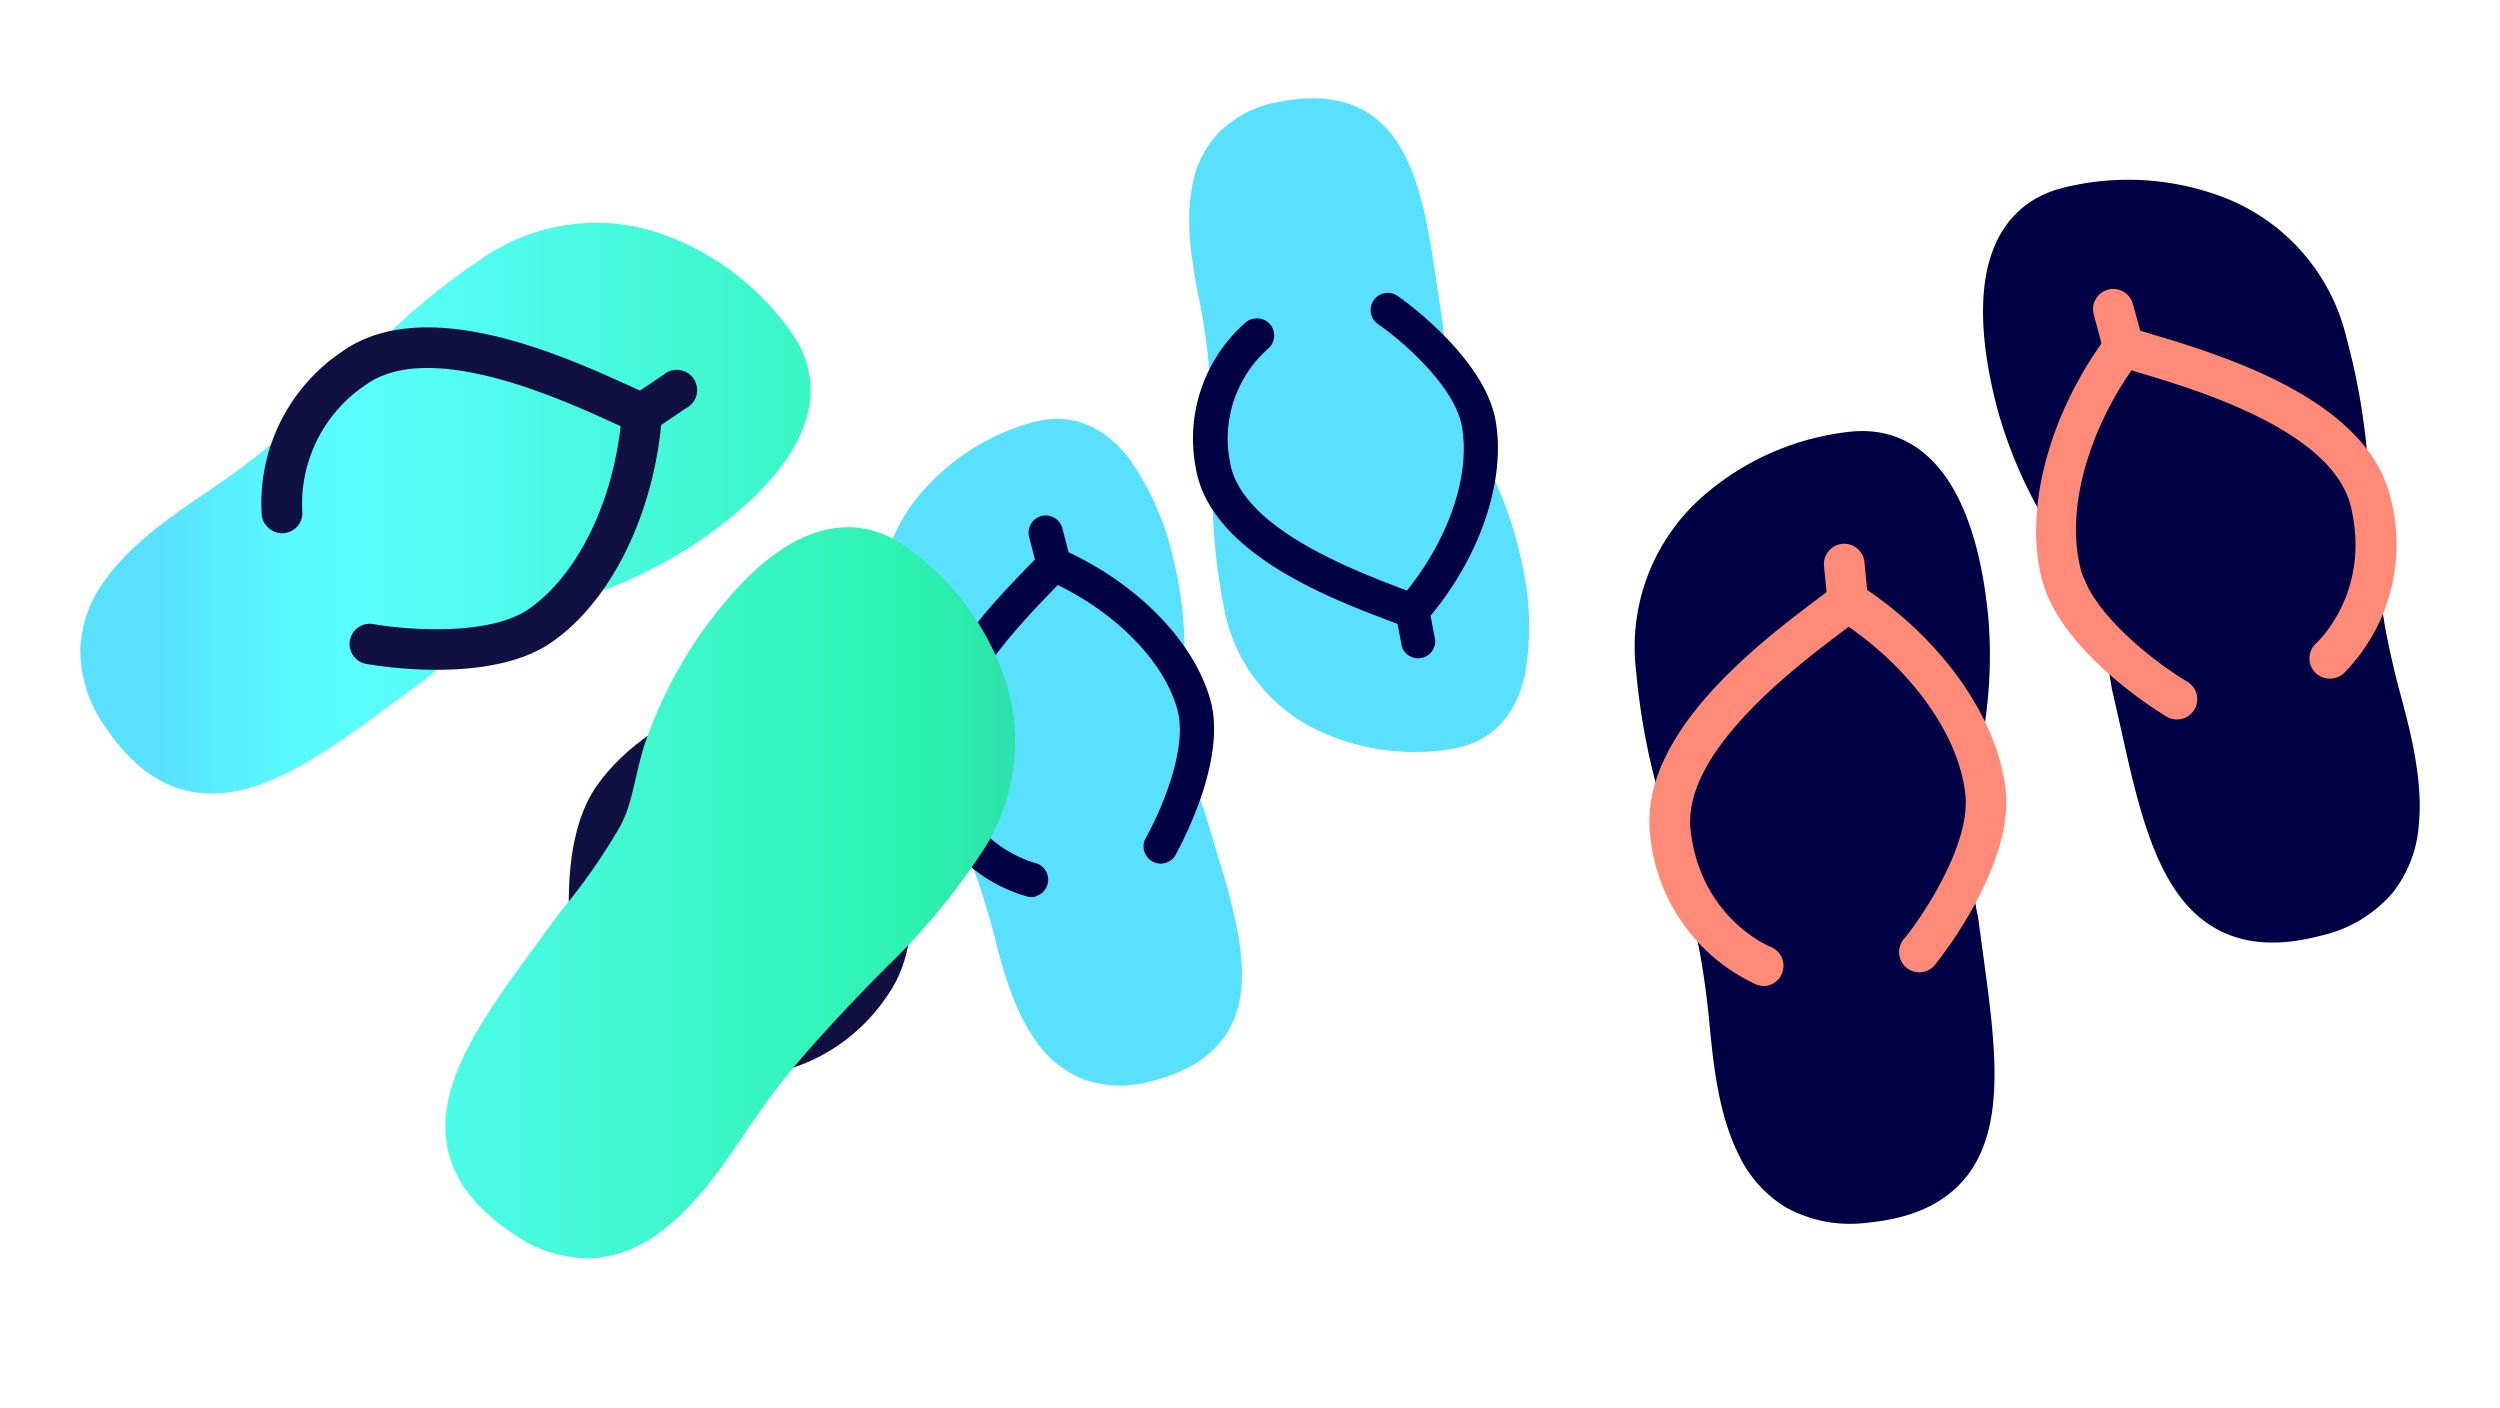 <?xml version="1.0" encoding="utf-8"?>
<svg width="300" height="169" id="Art" xmlns="http://www.w3.org/2000/svg" xmlns:xlink="http://www.w3.org/1999/xlink" viewBox="0 0 300 169">
  <defs>
    <style>.cls-1{fill:#000045;}.cls-2{fill:#ff8a78;}.cls-3{fill:#59e0ff;}.cls-4{fill:url(#GRADIENT_new_);}.cls-5{fill:#101042;}.cls-6{fill:url(#GRADIENT_new_2);}</style>
    <linearGradient id="GRADIENT_new_" x1="19.13" y1="61.01" x2="134.98" y2="61.01" gradientUnits="userSpaceOnUse">
      <stop offset="0" stop-color="#59e0ff" />
      <stop offset="0.05" stop-color="#59eaff" />
      <stop offset="0.14" stop-color="#59faff" />
      <stop offset="0.21" stop-color="#59ffff" />
      <stop offset="0.85" stop-color="#2cf2ae" />
      <stop offset="1" stop-color="#2cd9a8" />
    </linearGradient>
    <linearGradient id="GRADIENT_new_2" x1="7.21" y1="107.14" x2="128.08" y2="107.14" xlink:href="#GRADIENT_new_" />
  </defs>
  <title>3_WhyUs_Aussie</title>
  <path class="cls-1" d="M281.56,40.47A24,24,0,0,0,266.88,23.7a32.11,32.11,0,0,0-19.52-1.11c-3.6.95-8.11,3.69-9.17,11.3-.57,4.17-.06,9.31,1.52,15.27a55.12,55.12,0,0,0,5.1,12.3c2,3.42,4.57,6,5.61,8.83a73.46,73.46,0,0,1,3,12.36l1,4.38c2.28,10.34,4.44,20.12,11.09,24.17,3.5,2.12,7.78,2.47,13.08,1.06a15.91,15.91,0,0,0,8.58-5.19,14.94,14.94,0,0,0,3.08-8c.55-5.43-1-11.36-2.3-16.13-.72-2.72-1.31-5.33-1.78-7.93-1-5.93-1.79-15-2-19.23A81,81,0,0,0,281.56,40.47Z" />
  <path class="cls-2" d="M280.19,81.36a2.47,2.47,0,0,1-2.44-.73,2.45,2.45,0,0,1,.19-3.44c.26-.24,6.59-6.18,4.17-16.37-2.19-9.21-18.68-14.1-25.71-16.19l-.62-.19c-5.43,7.84-7.83,17-6.12,23.76C251.12,74,259.4,80,262.47,81.8A2.43,2.43,0,1,1,260,86c-.52-.31-12.79-7.69-15-16.59-2.15-8.52,1-20,7.95-29.25l1-1.38,1.65.53c.58.19,1.33.41,2.2.67,8.51,2.53,26.22,7.78,29.06,19.74a22,22,0,0,1-5.65,21.12A2.57,2.57,0,0,1,280.19,81.36Z" />
  <path class="cls-2" d="M255.46,44a2.44,2.44,0,0,1-3-1.73l-1.21-4.54a2.43,2.43,0,1,1,4.7-1.25L257.18,41A2.43,2.43,0,0,1,255.46,44Z" />
  <path class="cls-1" d="M199.17,95.72c1.28,4,3.7,12.8,4.83,18.71.47,2.61.83,5.26,1.1,8.06.47,4.91,1.05,11,3.47,15.92a14.86,14.86,0,0,0,5.67,6.44,15.91,15.91,0,0,0,9.85,1.87c5.47-.52,9.36-2.34,11.9-5.55,4.82-6.11,3.43-16,2-26.52-.2-1.45-.4-3-.6-4.44a73.61,73.61,0,0,1-1.47-12.64c0-3,1.47-6.33,2.18-10.24a55,55,0,0,0,.49-13.3c-.59-6.14-1.91-11.14-3.9-14.85-3.65-6.76-8.83-7.75-12.53-7.39a32.07,32.07,0,0,0-17.91,7.85,24,24,0,0,0-7.92,20.83A80.91,80.91,0,0,0,199.17,95.72Z" />
  <path class="cls-2" d="M211.83,118.32a2.44,2.44,0,0,0,.66-4.69c-.33-.13-8.34-3.5-9.61-13.89-1.16-9.4,12.58-19.73,18.45-24.14l.51-.39c7.82,5.45,13.27,13.21,14,20.13.65,5.92-5,14.43-7.26,17.21a2.43,2.43,0,1,0,3.79,3c.38-.47,9.31-11.66,8.31-20.79-1-8.74-7.88-18.41-17.65-24.64l-1.46-.93-1.36,1.07c-.47.38-1.1.85-1.82,1.4-7.1,5.33-21.87,16.43-20.36,28.62a22,22,0,0,0,12.66,17.83A2.57,2.57,0,0,0,211.83,118.32Z" />
  <path class="cls-2" d="M222,74.64A2.44,2.44,0,0,0,224.17,72l-.45-4.68a2.44,2.44,0,0,0-4.85.46l.45,4.68A2.44,2.44,0,0,0,222,74.64Z" />
  <path class="cls-3" d="M110.73,90.37c1.6,3.21,4.78,10.22,6.5,15,.73,2.12,1.38,4.28,2,6.59,1,4,2.33,9.07,5,12.85a12.54,12.54,0,0,0,5.59,4.63,13.48,13.48,0,0,0,8.48.27c4.5-1.16,7.51-3.19,9.21-6.21,3.22-5.74.76-13.85-1.85-22.42-.36-1.19-.73-2.41-1.09-3.64a62.25,62.25,0,0,1-2.9-10.37c-.39-2.49.4-5.48.48-8.84a47,47,0,0,0-1.35-11.19,33.73,33.73,0,0,0-5.21-11.89c-3.94-5.17-8.4-5.32-11.45-4.53a27.07,27.07,0,0,0-13.93,8.92A20.35,20.35,0,0,0,106.31,78,68.8,68.8,0,0,0,110.73,90.37Z" />
  <path class="cls-3" d="M146.83,72.67a20.31,20.31,0,0,0,11.38,15,27.11,27.11,0,0,0,16.4,2.13c3.1-.59,7.07-2.63,8.42-9a33.58,33.58,0,0,0-.36-13,46.57,46.57,0,0,0-3.55-10.69c-1.5-3-3.49-5.37-4.2-7.79a61.61,61.61,0,0,1-1.81-10.61c-.19-1.27-.38-2.53-.56-3.76-1.3-8.87-2.53-17.25-7.9-21.07-2.82-2-6.41-2.56-11-1.68a13.43,13.43,0,0,0-7.55,3.86A12.59,12.59,0,0,0,143,22.69c-.8,4.56.18,9.66,1,13.76.45,2.34.78,4.57,1,6.8.49,5.07.6,12.77.52,16.35A69,69,0,0,0,146.83,72.67Z" />
  <path class="cls-1" d="M150.46,38.24a2.06,2.06,0,0,1,1.65,3.65,14.46,14.46,0,0,0-4.51,13.56c1.29,7.91,14.91,13,20.72,15.23l.51.19c5.06-6.28,7.63-13.88,6.6-19.68-.88-5-7.51-10.53-10-12.25a2.06,2.06,0,1,1,2.35-3.38c.42.29,10.33,7.26,11.69,14.91,1.3,7.33-2,16.83-8.48,24.21l-1,1.1-1.35-.55-1.82-.7c-7-2.64-21.66-8.15-23.33-18.41a18.53,18.53,0,0,1,6.05-17.48A2,2,0,0,1,150.46,38.24Z" />
  <path class="cls-1" d="M169.07,71.3a2.06,2.06,0,0,1,2.41,1.63l.75,3.91a2.06,2.06,0,0,1-4,.78l-.75-3.91A2.06,2.06,0,0,1,169.07,71.3Z" />
  <path class="cls-1" d="M124.29,107.59a2.07,2.07,0,0,1-1,0,18.6,18.6,0,0,1-12.94-13.23c-2.86-10,8-21.22,13.25-26.61.54-.56,1-1,1.34-1.41l1-1.07,1.34.58c9,3.92,16.05,11.09,18,18.27,2,7.5-4,18-4.21,18.48a2.06,2.06,0,1,1-3.57-2.06c1.5-2.62,5.12-10.49,3.8-15.34-1.54-5.68-7.11-11.45-14.37-15l-.37.39c-4.33,4.46-14.45,14.91-12.25,22.62a14.58,14.58,0,0,0,9.87,10.34,2.06,2.06,0,0,1,.07,4Z" />
  <path class="cls-1" d="M127,69.75a2.06,2.06,0,0,1-2.51-1.48l-1-3.85a2.06,2.06,0,0,1,4-1l1,3.86A2.05,2.05,0,0,1,127,69.75Z" />
  <path class="cls-4" d="M45.63,41c-2.94,3-9.49,9.37-14.15,13.18-2.06,1.65-4.22,3.23-6.56,4.81-4.08,2.75-9.17,6.18-12.33,10.64a14.92,14.92,0,0,0-2.95,8.06,15.87,15.87,0,0,0,3,9.55c3.07,4.56,6.52,7.11,10.56,7.81C30.92,96.37,39,90.42,47.49,84.12l3.62-2.65a72.85,72.85,0,0,1,10.41-7.32c2.62-1.43,6.26-1.73,10-3a55.21,55.21,0,0,0,11.93-5.92c5.11-3.45,8.88-7,11.18-10.51,4.21-6.43,2.61-11.45.52-14.54a32,32,0,0,0-15.44-12,24,24,0,0,0-22.09,3A81,81,0,0,0,45.63,41Z" />
  <path class="cls-5" d="M85.77,128.8a2.43,2.43,0,0,1,1.64-4.44c.36,0,9,.88,15.06-7.65,5.49-7.73-1.7-23.35-4.77-30-.09-.2-.18-.39-.26-.58-9.47,1.08-18,5.32-21.9,11.06-3.39,4.9-2.44,15.08-1.79,18.59a2.43,2.43,0,1,1-4.78.89c-.11-.6-2.65-14.69,2.56-22.25,5-7.24,15.68-12.46,27.24-13.3l1.72-.12.69,1.58c.24.57.57,1.27.95,2.1,3.71,8.07,11.42,24.85,4.31,34.86a21.94,21.94,0,0,1-19.61,9.67A2.42,2.42,0,0,1,85.77,128.8Z" />
  <path class="cls-5" d="M97.59,85.55a2.43,2.43,0,0,1-.67-3.38l2.62-3.9a2.43,2.43,0,1,1,4,2.71L101,84.88A2.42,2.42,0,0,1,97.59,85.55Z" />
  <path class="cls-6" d="M117.42,102.88a24.06,24.06,0,0,0,2.93-22.1,32.1,32.1,0,0,0-12-15.41c-3.09-2.08-8.12-3.66-14.54.55-3.51,2.32-7,6.09-10.48,11.21a55.24,55.24,0,0,0-5.89,11.94c-1.24,3.78-1.53,7.42-3,10.05a73.12,73.12,0,0,1-7.3,10.42c-.88,1.22-1.77,2.44-2.64,3.62-6.28,8.54-12.21,16.61-10.87,24.27.71,4,3.27,7.48,7.83,10.54A15.91,15.91,0,0,0,71,151a14.81,14.81,0,0,0,8-3c4.45-3.17,7.87-8.26,10.62-12.36,1.57-2.34,3.14-4.5,4.8-6.57,3.79-4.66,10.09-11.23,13.14-14.17A81.69,81.69,0,0,0,117.42,102.88Z" />
  <path class="cls-5" d="M31.81,62.91a2.44,2.44,0,0,1-.4-1.06A21.93,21.93,0,0,1,41,42.22c10-7.14,26.79.54,34.87,4.23.83.38,1.53.7,2.1.94l1.59.69-.12,1.72c-.82,11.56-6,22.26-13.24,27.27C58.7,82.3,44.6,79.79,44,79.68a2.43,2.43,0,1,1,.87-4.78c3.52.63,13.72,1.55,18.6-1.83,5.72-4,9.94-12.45,11-21.93l-.58-.26c-6.68-3.06-22.32-10.2-30-4.7a17.2,17.2,0,0,0-7.62,15.08,2.43,2.43,0,0,1-4.43,1.65Z" />
  <path class="cls-5" d="M75,51a2.43,2.43,0,0,1,.66-3.38L79.59,45a2.44,2.44,0,1,1,2.72,4l-3.9,2.63A2.43,2.43,0,0,1,75,51Z" />
</svg>